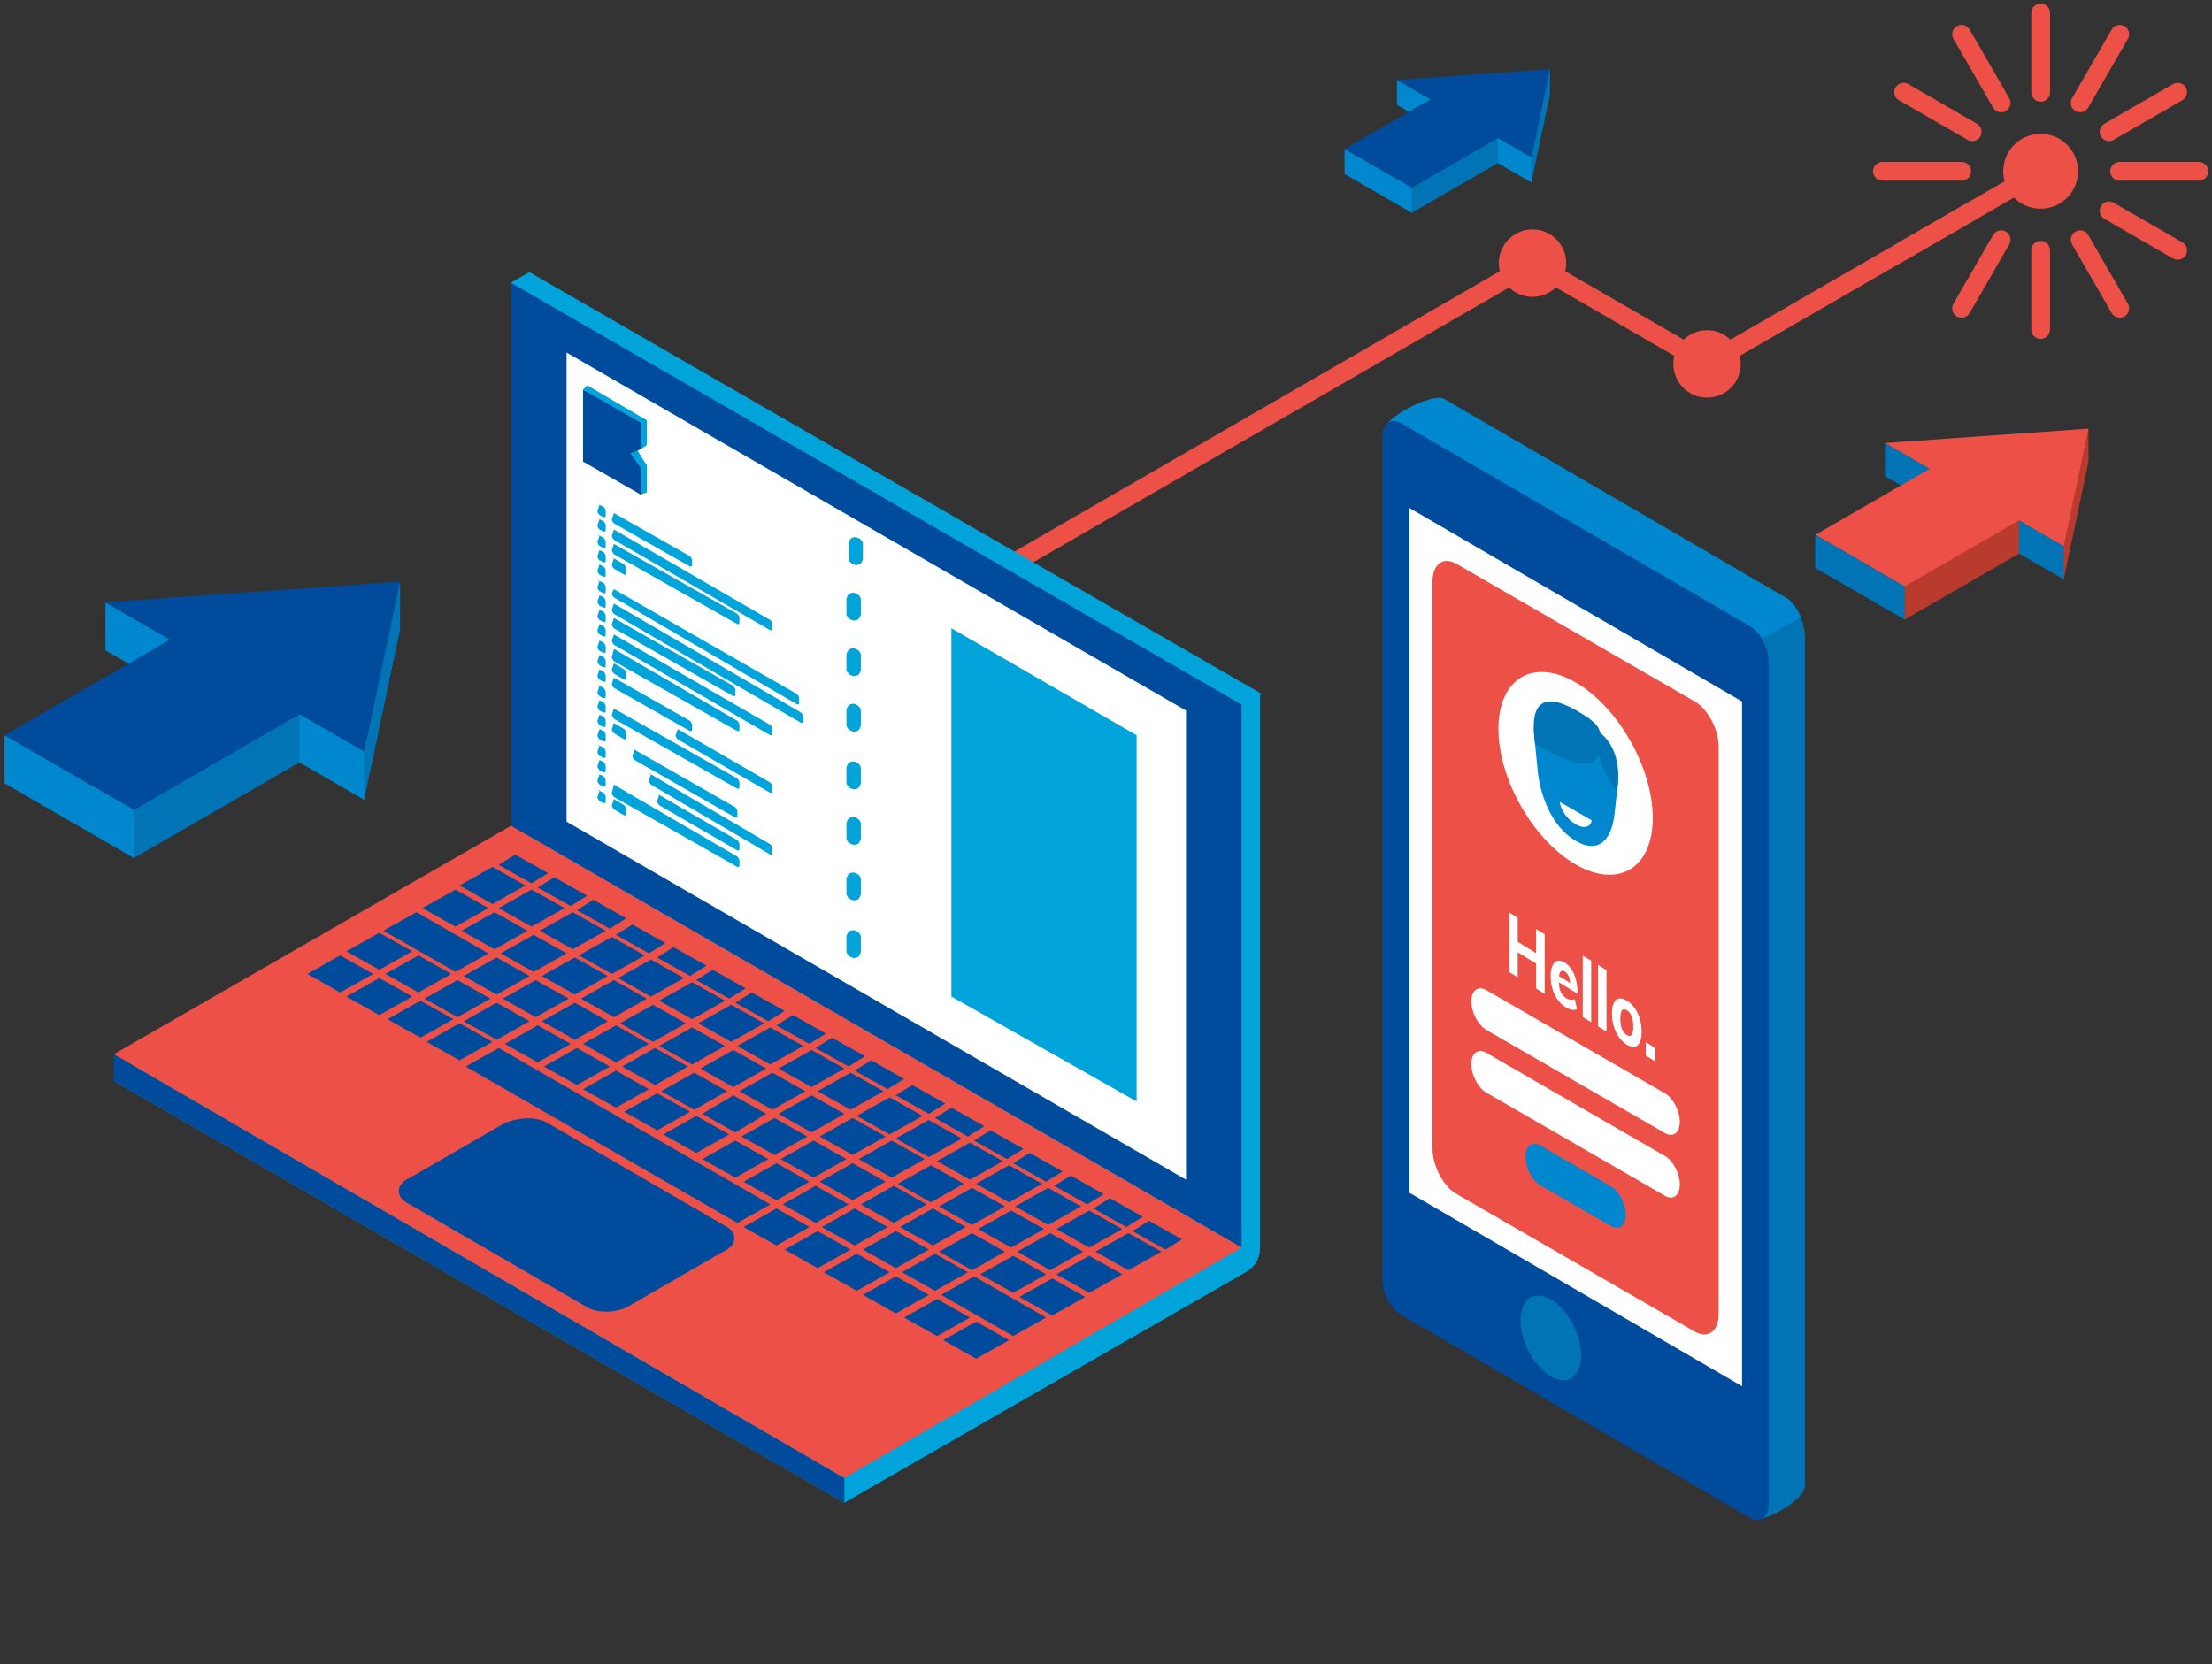 <?xml version="1.0" encoding="UTF-8" standalone="no"?>
<svg
   width="412px"
   height="310px"
   viewBox="0 0 412 310"
   version="1.1"
   id="svg37"
   sodipodi:docname="WebDev.svg"
   inkscape:version="1.4.2 (f4327f4, 2025-05-13)"
   xmlns:inkscape="http://www.inkscape.org/namespaces/inkscape"
   xmlns:sodipodi="http://sodipodi.sourceforge.net/DTD/sodipodi-0.dtd"
   xmlns="http://www.w3.org/2000/svg"
   xmlns:svg="http://www.w3.org/2000/svg"
   xmlns:rdf="http://www.w3.org/1999/02/22-rdf-syntax-ns#"
   xmlns:cc="http://creativecommons.org/ns#"
   xmlns:dc="http://purl.org/dc/elements/1.1/">
  <rect x="0" y="0" width="412" height="310" fill="#333333" stroke="none"/>
  <sodipodi:namedview
     id="namedview37"
     pagecolor="#ffffff"
     bordercolor="#000000"
     borderopacity="0.25"
     inkscape:showpageshadow="2"
     inkscape:pageopacity="0.0"
     inkscape:pagecheckerboard="0"
     inkscape:deskcolor="#d1d1d1"
     inkscape:zoom="0.4727351"
     inkscape:cx="33.845594"
     inkscape:cy="263.36102"
     inkscape:window-width="1920"
     inkscape:window-height="1009"
     inkscape:window-x="-8"
     inkscape:window-y="352"
     inkscape:window-maximized="1"
     inkscape:current-layer="Illu_Login" />
  <!-- Generator: Sketch 48.2 (47327) - http://www.bohemiancoding.com/sketch -->
  <title
     id="title1">Authentication-Graphic</title>
  <desc
     id="desc1">Created with Sketch.</desc>
  <defs
     id="defs1" />
  <g
     id="Library-2.1"
     stroke="none"
     stroke-width="1"
     fill="none"
     fill-rule="evenodd"
     transform="translate(-830, -564)">
    <g
       id="Illu_Login"
       transform="translate(699, 471)">
      <g
         id="Authentication-Graphic"
         transform="translate(131, 93)">
        <path
           d="M232.898,77.354 C231.21,78.339 232.169,80.95 234.122,80.574 C234.312,80.529 234.469,80.477 234.641,80.376 L285.441,51.034 L317.079,69.308 C317.42,69.507 317.83,69.583 318.218,69.521 C318.485,69.478 318.719,69.384 318.917,69.253 L375.111,36.795 C377.292,39.015 380.736,39.565 383.573,37.951 C386.913,35.996 388.038,31.782 386.127,28.418 C384.173,25.077 379.96,23.951 376.598,25.863 C373.779,27.513 372.538,30.773 373.369,33.773 L317.95,65.783 L286.439,47.581 C286.086,47.329 285.625,47.207 285.088,47.31 C284.897,47.356 284.741,47.408 284.569,47.508 L232.898,77.354 L232.898,77.354 Z"
           id="Shape"
           fill="#ED5047"
           fill-rule="nonzero" />
        <g
           id="_1965736893232"
           transform="translate(348.851, 0.659)"
           fill="#ED5047"
           fill-rule="nonzero">
          <path
             d="M32.979,60.732 C32.979,61.695 32.198,62.477 31.235,62.477 C30.272,62.477 29.491,61.695 29.491,60.732 L29.491,45.956 C29.491,44.993 30.272,44.211 31.235,44.211 C32.198,44.211 32.979,44.993 32.979,45.956 L32.979,60.732 Z M32.979,16.538 C32.979,17.501 32.198,18.283 31.235,18.283 C30.272,18.283 29.491,17.501 29.491,16.538 L29.491,1.762 C29.491,0.799 30.272,0.018 31.235,0.018 C32.198,0.018 32.979,0.799 32.979,1.762 L32.979,16.538 Z"
             id="path1" />
          <path
             d="M18.005,57.654 C17.523,58.486 16.458,58.77 15.627,58.288 C14.796,57.806 14.512,56.741 14.994,55.909 L22.379,43.113 C22.86,42.281 23.925,41.998 24.756,42.48 C25.587,42.962 25.871,44.027 25.389,44.858 L18.005,57.654 Z M40.091,19.382 C39.609,20.214 38.545,20.497 37.713,20.015 C36.882,19.533 36.598,18.468 37.08,17.637 L44.465,4.84 C44.947,4.009 46.011,3.725 46.842,4.207 C47.674,4.689 47.957,5.754 47.476,6.586 L40.091,19.382 Z"
             id="path2" />
          <path
             d="M6.578,47.496 C5.746,47.973 4.685,47.687 4.207,46.855 C3.73,46.023 4.016,44.961 4.847,44.484 L17.638,37.096 C18.469,36.618 19.531,36.905 20.008,37.736 C20.486,38.568 20.199,39.63 19.368,40.108 L6.578,47.496 Z M44.832,25.399 C44.001,25.877 42.939,25.59 42.461,24.758 C41.984,23.927 42.27,22.864 43.102,22.387 L55.892,14.999 C56.723,14.521 57.785,14.808 58.262,15.639 C58.74,16.471 58.453,17.533 57.622,18.011 L44.832,25.399 Z"
             id="path3" />
          <path
             d="M1.764,32.992 C0.802,32.992 0.02,32.21 0.02,31.247 C0.02,30.284 0.802,29.502 1.764,29.502 L16.533,29.502 C17.496,29.502 18.277,30.284 18.277,31.247 C18.277,32.21 17.496,32.992 16.533,32.992 L1.764,32.992 Z M45.937,32.992 C44.974,32.992 44.193,32.21 44.193,31.247 C44.193,30.284 44.974,29.502 45.937,29.502 L60.706,29.502 C61.668,29.502 62.45,30.284 62.45,31.247 C62.45,32.21 61.668,32.992 60.706,32.992 L45.937,32.992 Z"
             id="path4" />
          <path
             d="M4.847,18.011 C4.016,17.533 3.73,16.471 4.207,15.639 C4.685,14.808 5.746,14.521 6.578,14.999 L19.368,22.387 C20.199,22.864 20.486,23.927 20.008,24.758 C19.531,25.59 18.469,25.877 17.638,25.399 L4.847,18.011 Z M43.102,40.108 C42.27,39.63 41.984,38.568 42.461,37.736 C42.939,36.905 44.001,36.618 44.832,37.096 L57.622,44.484 C58.453,44.961 58.74,46.023 58.262,46.855 C57.785,47.687 56.723,47.973 55.892,47.496 L43.102,40.108 Z"
             id="path5" />
          <path
             d="M14.994,6.586 C14.512,5.754 14.796,4.689 15.627,4.207 C16.458,3.725 17.523,4.009 18.005,4.84 L25.389,17.637 C25.871,18.468 25.587,19.533 24.756,20.015 C23.925,20.497 22.86,20.214 22.379,19.382 L14.994,6.586 Z M37.08,44.858 C36.598,44.027 36.882,42.962 37.713,42.48 C38.545,41.998 39.609,42.281 40.091,43.113 L47.476,55.909 C47.957,56.741 47.674,57.806 46.842,58.288 C46.011,58.77 44.947,58.486 44.465,57.654 L37.08,44.858 Z"
             id="path6" />
        </g>
        <path
           d="M317.95,61.516 C321.418,61.516 324.229,64.328 324.229,67.798 C324.229,71.267 321.419,74.08 317.95,74.08 C314.482,74.08 311.671,71.267 311.671,67.798 C311.671,64.328 314.482,61.516 317.95,61.516 Z"
           id="path7"
           fill="#ED5047" />
        <path
           d="M285.44,42.736 C288.908,42.736 291.719,45.549 291.719,49.018 C291.719,52.488 288.908,55.3 285.44,55.3 C281.973,55.3 279.162,52.488 279.162,49.018 C279.162,45.549 281.972,42.736 285.44,42.736 Z"
           id="path8"
           fill="#ED5047" />
        <g
           id="_1965736896016"
           transform="translate(0.811, 108.336)">
          <polygon
             id="polygon8"
             fill="#009EBA"
             fill-rule="nonzero"
             points="24.129 51.509 54.967 33.695 60.991 32.701 67.014 40.654 73.706 8.952 73.706 0.004 30.871 19.777 13.556 41.902"
             style="fill:#0074b4;fill-opacity:1.0" />
          <polygon
             id="polygon9"
             fill="#99D8E4"
             points="18.824 3.871 18.824 12.819 30.872 19.777 30.872 10.83"
             style="fill:#0087cd;fill-opacity:1.0" />
          <polygon
             id="polygon10"
             fill="#005C6E"
             fill-rule="nonzero"
             points="24.129 42.562 54.967 24.748 67.014 31.707 73.706 0.005 18.824 3.871 30.871 10.83 0.034 28.643"
             style="fill:#004b9c;fill-opacity:1" />
          <polygon
             id="polygon11"
             fill="#99D8E4"
             points="54.967 24.748 54.967 33.695 67.014 40.654 67.014 31.707"
             style="fill:#0087cd;fill-opacity:1.0" />
          <polygon
             id="polygon12"
             fill="#99D8E4"
             points="0.033 28.643 0.033 37.591 24.129 51.509 24.129 42.562"
             style="fill:#0087cd;fill-opacity:1.0" />
        </g>
        <path
           d="M137.837,134.279 L233.77,78.865"
           id="path16"
           stroke="#ED5047"
           stroke-width="3.488"
           stroke-linecap="round"
           stroke-linejoin="round" />
        <g
           id="_1965736898096"
           transform="translate(338.084,79.826)">
          <polygon
             id="polygon17"
             fill="#b83b2e"
             fill-rule="nonzero"
             points="42.132,22.609 46.292,28.102 50.914,6.207 50.914,0.027 21.331,13.684 9.372,28.964 16.674,35.599 37.972,23.296 " />
          <polygon
             id="polygon18"
             fill="#009EBA"
             points="21.331,13.684 21.331,7.504 13.01,2.698 13.01,8.877 "
             style="fill:#0074b4;fill-opacity:1" />
          <polygon
             id="polygon19"
             fill="#ed5047"
             fill-rule="nonzero"
             points="46.292,21.922 50.914,0.027 13.01,2.698 21.331,7.504 0.032,19.807 16.674,29.42 37.972,17.116 " />
          <polygon
             id="polygon20"
             fill="#009EBA"
             points="46.292,28.102 46.292,21.923 37.972,17.116 37.972,23.296 "
             style="fill:#0074b4;fill-opacity:1" />
          <polygon
             id="polygon21"
             fill="#009EBA"
             points="16.674,35.599 16.674,29.42 0.032,19.807 0.032,25.986 "
             style="fill:#0074b4;fill-opacity:1" />
        </g>
        <path
           d="m 269.292,74.503 63.411,36.895 c 1.916,1.115 3.485,4.487 3.485,7.493 v 157.847 c 0,3.005 -8.473,7.168 -9.679,6.279 l -58.786,-43.317 c -1.805,-1.331 -3.356,-4.503 -3.485,-7.493 L 257.663,80.618 c -0.13,-2.99 9.713,-7.229 11.629,-6.114 z"
           id="path21"
           fill="#009EBA"
           style="fill:#0074b4;fill-opacity:1;stroke-width:0.72" />
        <path
           d="m 268.905,74.277 63.798,37.122 c 1.091,0.634 2.068,1.999 2.708,3.611 l -14.863,8.146 -62.637,-36.811 -0.248,-5.728 c -0.129,-2.99 9.326,-7.455 11.242,-6.34 z"
           id="path22"
           fill="#99D8E4"
           style="fill:#0087cd;fill-opacity:1;stroke-width:0.72" />
        <path
           d="m 260.96,78.837 64.981,37.811 c 1.917,1.115 3.485,4.128 3.485,6.694 v 156.78 c 0,2.566 -1.568,3.754 -3.485,2.639 l -64.981,-37.811 c -1.917,-1.115 -3.485,-4.128 -3.485,-6.694 V 81.475 c 0,-2.566 1.568,-3.754 3.485,-2.638 z"
           id="path23"
           fill="#005C6E"
           style="fill:#004b9c;fill-opacity:1;stroke-width:0.72" />
        <polygon
           id="polygon23"
           fill="#ffffff"
           points="94.684,47.345 180.706,97.4 180.706,274.576 94.684,224.522 "
           transform="matrix(0.72,0,0,0.72,194.359,60.552)" />
        <path
           d="m 288.851,242.088 c 3.118,1.814 5.646,6.492 5.646,10.447 0,3.955 -2.527,5.691 -5.646,3.877 -3.118,-1.814 -5.645,-6.492 -5.645,-10.447 0,-3.955 2.527,-5.691 5.645,-3.877 z"
           id="path24"
           fill="#009EBA"
           style="fill:#0074b4;fill-opacity:1;stroke-width:0.72" />
        <g
           id="_1965736901104"
           transform="matrix(0.72,0,0,0.72,266.79,104.477)">
          <path
             d="M 6.168,0.743 67.925,36.427 c 3.376,1.95 6.138,7.231 6.138,11.735 V 194.812 c 0,4.504 -2.761,6.593 -6.138,4.642 L 6.168,163.77 C 2.791,161.819 0.03,156.539 0.03,152.035 V 5.385 c 0,-4.504 2.761,-6.593 6.137,-4.642 z"
             id="path25"
             fill="#ed5047" />
          <path
             d="m 37.046,31.444 c 11.024,6.369 19.96,22.079 19.96,35.087 0,13.009 -8.936,18.39 -19.96,12.021 -11.023,-6.369 -19.96,-22.079 -19.96,-35.087 0,-13.008 8.937,-18.39 19.96,-12.021 z"
             id="path26"
             fill="#ffffff" />
          <path
             d="m 13.938,111.065 46.217,26.705 c 2.122,1.226 3.858,4.546 3.858,7.376 v 0.002 c 0,2.831 -1.736,4.144 -3.858,2.918 L 13.938,121.361 C 11.816,120.135 10.08,116.815 10.08,113.984 v -0.001 c 0,-2.831 1.736,-4.144 3.858,-2.918 z"
             id="path27"
             fill="#ffffff" />
          <path
             d="m 13.938,127.287 46.217,26.705 c 2.122,1.226 3.858,4.546 3.858,7.376 v 0.001 c 0,2.831 -1.736,4.144 -3.858,2.918 l -46.217,-26.704 c -2.122,-1.226 -3.858,-4.546 -3.858,-7.376 v -0.002 c 0,-2.831 1.736,-4.144 3.858,-2.918 z"
             id="path28"
             fill="#ffffff" />
          <path
             d="m 27.945,151.292 18.203,10.518 c 2.122,1.226 3.858,4.546 3.858,7.376 v 0.002 c 0,2.831 -1.736,4.144 -3.858,2.917 L 27.945,161.588 c -2.122,-1.226 -3.858,-4.546 -3.858,-7.376 v -0.001 c 0,-2.831 1.736,-4.144 3.858,-2.918 z"
             id="path29"
             fill="#99D8E4"
             style="fill:#0087cd;fill-opacity:1" />
          <path
             d="m 37.167,38.692 c 5.95,3.438 11.539,12.464 10.817,19.014 l -0.861,7.788 C 46.4,72.044 43.117,75.944 37.167,72.507 31.217,69.069 27.934,61.377 27.211,53.99 L 26.35,45.207 c -0.722,-7.387 4.867,-9.952 10.817,-6.515 z"
             id="path30"
             fill="#99D8E4"
             style="fill:#0087cd;fill-opacity:1" />
          <path
             d="m 42.861,50.045 c 0.121,0.2 0.525,1.051 0.578,1.249 0.645,2.458 2.401,5.948 4.347,8.203 l 0.198,-1.79 c 0.455,-4.124 -0.312,-9.778 -4.657,-13.305 -0.187,-2.359 -3.956,-4.436 -6.16,-5.709 -5.95,-3.437 -11.878,-4.306 -10.817,6.515 l 0.197,2.01 c 7.371,4.82 15.457,7.511 16.313,2.827 z"
             id="path31"
             fill="#009EBA"
             style="fill:#0074b4;fill-opacity:1" />
          <path
             d="m 41.2,67.137 c -0.222,1.797 -1.985,2.278 -4.128,1.04 -2.142,-1.238 -3.905,-3.756 -4.128,-5.81 l 8.255,4.77 z"
             id="path32"
             fill="#ffffff" />
          <path
             d="m 26.835,95.276 2.209,1.352 v 15.384 l -2.209,-1.352 v -6.461 l -4.764,-2.916 v 6.461 l -2.208,-1.352 V 91.008 l 2.208,1.352 v 6.223 l 4.764,2.916 z m 10.698,16.724 -4.822,-2.951 c 0.038,1.046 0.217,1.901 0.534,2.563 0.317,0.663 0.789,1.185 1.415,1.568 0.375,0.229 0.751,0.366 1.126,0.408 0.376,0.043 0.722,-0.019 1.039,-0.185 l 0.578,2.558 c -0.346,0.206 -0.777,0.27 -1.292,0.192 -0.515,-0.077 -1.032,-0.275 -1.552,-0.593 -1.232,-0.754 -2.199,-1.854 -2.902,-3.299 -0.703,-1.446 -1.054,-3.047 -1.054,-4.804 0,-1.109 0.152,-2.007 0.455,-2.693 0.303,-0.686 0.729,-1.102 1.278,-1.249 0.548,-0.147 1.17,-0.008 1.863,0.416 1.03,0.63 1.843,1.628 2.44,2.995 0.596,1.367 0.895,2.899 0.895,4.599 v 0.475 z m -3.278,-5.744 c -0.414,-0.253 -0.748,-0.278 -1.003,-0.074 -0.255,0.204 -0.421,0.628 -0.498,1.273 l 2.902,1.776 c -0.115,-1.482 -0.582,-2.473 -1.401,-2.974 z m 4.649,11.79 v -15.902 l 2.18,1.334 v 15.902 z m 3.956,2.421 v -15.902 l 2.18,1.334 v 15.902 z m 7.449,4.732 c -0.78,-0.477 -1.461,-1.124 -2.043,-1.941 -0.582,-0.817 -1.03,-1.754 -1.343,-2.809 -0.313,-1.056 -0.469,-2.16 -0.469,-3.312 0,-1.152 0.156,-2.065 0.469,-2.737 0.313,-0.673 0.76,-1.062 1.343,-1.166 0.582,-0.104 1.263,0.082 2.043,0.559 0.77,0.471 1.444,1.114 2.021,1.928 0.577,0.814 1.023,1.749 1.335,2.805 0.313,1.056 0.469,2.16 0.469,3.312 0,1.152 -0.156,2.065 -0.469,2.738 -0.313,0.673 -0.758,1.063 -1.335,1.171 -0.578,0.108 -1.252,-0.075 -2.021,-0.546 z m 0,-2.485 c 0.539,0.33 0.951,0.315 1.235,-0.044 0.284,-0.36 0.426,-1.08 0.426,-2.16 0,-1.066 -0.142,-1.956 -0.426,-2.669 -0.284,-0.714 -0.695,-1.236 -1.235,-1.566 -0.548,-0.336 -0.967,-0.322 -1.256,0.042 -0.289,0.363 -0.433,1.078 -0.433,2.144 0,2.146 0.563,3.564 1.689,4.253 z m 4.895,1.829 2.353,1.44 v 3.479 l -2.353,-1.44 z"
             id="path33"
             fill="#ffffff"
             fill-rule="nonzero" />
        </g>
        <g
           id="_1965736904592"
           transform="translate(250.423, 12.876)">
          <polygon
             id="polygon33"
             fill="#009EBA"
             fill-rule="nonzero"
             points="12.526 26.763 28.549 17.507 31.679 16.99 34.809 21.123 38.286 4.651 38.286 0.002 16.029 10.276 7.033 21.771"
             style="fill:#0074b4;fill-opacity:1.0" />
          <polygon
             id="polygon34"
             fill="#99D8E4"
             points="9.77 2.011 9.77 6.66 16.029 10.276 16.029 5.626"
             style="fill:#0087cd;fill-opacity:1.0" />
          <polygon
             id="polygon35"
             fill="#005C6E"
             fill-rule="nonzero"
             points="12.526 22.114 28.549 12.858 34.809 16.474 38.286 0.002 9.77 2.011 16.029 5.626 0.006 14.882"
             style="fill:#004b9c;fill-opacity:1" />
          <polygon
             id="polygon36"
             fill="#99D8E4"
             points="28.549 12.858 28.549 17.507 34.809 21.123 34.809 16.474"
             style="fill:#0087cd;fill-opacity:1.0" />
          <polygon
             id="polygon37"
             fill="#99D8E4"
             points="0.006 14.882 0.006 19.531 12.526 26.762 12.526 22.114"
             style="fill:#0087cd;fill-opacity:1.0" />
        </g>
      </g>
      <g
         id="_1089168160"
         style="display:inline"
         transform="matrix(3.833,0,0,3.833,103.14,-171.346)">
		<path
   class="st6"
   d="M 12.8,121.5 33,109.8 v -1.3 L 32.1,82.7 33,82.2 68.5,102.7 v 26.9 c 0,0.5 -0.2,0.9 -0.7,1.2 L 48.3,142 Z"
   id="path25-8"
   style="display:inline;fill:#00a4da;fill-opacity:1" />

		<polygon
   class="st9"
   points="12.8,121.5 48.3,142 48.3,140.8 12.8,120.2 "
   id="polygon26"
   style="fill:#004b9c;fill-opacity:1" />

		<polygon
   class="st9"
   points="32.1,109.1 32.1,82.7 67.6,103.2 67.6,129.6 "
   id="polygon27"
   style="display:inline;fill:#004b9c;fill-opacity:1" />

		<polygon
   class="st8"
   points="64.9,103.5 64.9,126.3 34.8,108.9 34.8,86.1 "
   id="polygon28"
   style="fill:#ffffff" />

		<path
   class="st6"
   d="m 37.1,93.9 3.7,2.1 c 0,0 0.1,0.1 0.1,0.2 v 0.2 c 0,0.1 0,0.1 -0.1,0.1 l -3.7,-2.1 c 0,0 -0.1,-0.1 -0.1,-0.2 z m -0.7,-0.4 0.2,0.1 c 0,0 0.1,0.1 0.1,0.2 V 94 c 0,0.1 0,0.1 -0.1,0.1 L 36.4,94 c 0,0 -0.1,-0.1 -0.1,-0.2 l 0.1,-0.3 c -0.1,0 -0.1,0 0,0 z m 0,0.7 0.2,0.1 c 0,0 0.1,0.1 0.1,0.2 v 0.2 c 0,0.1 0,0.1 -0.1,0.1 l -0.2,-0.1 c 0,0 -0.1,-0.1 -0.1,-0.2 l 0.1,-0.3 c -0.1,0 -0.1,0 0,0 z m 0,0.8 0.2,0.1 c 0,0 0.1,0.1 0.1,0.2 v 0.2 c 0,0.1 0,0.1 -0.1,0.1 l -0.2,-0.1 c 0,0 -0.1,-0.1 -0.1,-0.2 L 36.4,95 c -0.1,0 -0.1,-0.1 0,0 z m 0,0.7 0.2,0.1 c 0,0 0.1,0.1 0.1,0.2 v 0.2 c 0,0.1 0,0.1 -0.1,0.1 l -0.2,-0.1 c 0,0 -0.1,-0.1 -0.1,-0.2 l 0.1,-0.3 c -0.1,0 -0.1,0 0,0 z m 0,0.7 0.2,0.1 c 0,0 0.1,0.1 0.1,0.2 v 0.2 c 0,0.1 0,0.1 -0.1,0.1 l -0.2,-0.1 c 0,0 -0.1,-0.1 -0.1,-0.2 l 0.1,-0.3 c -0.1,0 -0.1,0 0,0 z m 0,0.8 0.2,0.1 c 0,0 0.1,0.1 0.1,0.2 v 0.2 c 0,0.1 0,0.1 -0.1,0.1 l -0.2,-0.1 c 0,0 -0.1,-0.1 -0.1,-0.2 l 0.1,-0.3 c -0.1,0 -0.1,-0.1 0,0 z m 0,0.7 0.2,0.1 c 0,0 0.1,0.1 0.1,0.2 v 0.2 c 0,0.1 0,0.1 -0.1,0.1 l -0.2,-0.1 c 0,0 -0.1,-0.1 -0.1,-0.2 l 0.1,-0.3 c -0.1,0 -0.1,0 0,0 z m 0,0.7 0.2,0.1 c 0,0 0.1,0.1 0.1,0.2 v 0.2 c 0,0.1 0,0.1 -0.1,0.1 l -0.2,-0.1 c 0,0 -0.1,-0.1 -0.1,-0.2 l 0.1,-0.3 c -0.1,0 -0.1,0 0,0 z m 0,0.7 0.2,0.1 c 0,0 0.1,0.1 0.1,0.2 v 0.2 c 0,0.1 0,0.1 -0.1,0.1 l -0.2,-0.1 c 0,0 -0.1,-0.1 -0.1,-0.2 l 0.1,-0.3 c -0.1,0 -0.1,0 0,0 z m 0,0.8 0.2,0.1 c 0,0 0.1,0.1 0.1,0.2 v 0.2 c 0,0.1 0,0.1 -0.1,0.1 l -0.2,-0.1 c 0,0 -0.1,-0.1 -0.1,-0.2 l 0.1,-0.3 c -0.1,0 -0.1,-0.1 0,0 z m 0,0.7 0.2,0.1 c 0,0 0.1,0.1 0.1,0.2 v 0.2 c 0,0.1 0,0.1 -0.1,0.1 l -0.2,-0.1 c 0,0 -0.1,-0.1 -0.1,-0.2 l 0.1,-0.3 c -0.1,0 -0.1,0 0,0 z m 0,0.7 0.2,0.1 c 0,0 0.1,0.1 0.1,0.2 v 0.2 c 0,0.1 0,0.1 -0.1,0.1 L 36.4,102 c 0,0 -0.1,-0.1 -0.1,-0.2 l 0.1,-0.3 c -0.1,0 -0.1,0 0,0 z m 0,0.8 0.2,0.1 c 0,0 0.1,0.1 0.1,0.2 v 0.2 c 0,0.1 0,0.1 -0.1,0.1 l -0.2,-0.1 c 0,0 -0.1,-0.1 -0.1,-0.2 l 0.1,-0.3 c -0.1,0 -0.1,-0.1 0,0 z m 0,0.7 0.2,0.1 c 0,0 0.1,0.1 0.1,0.2 v 0.2 c 0,0.1 0,0.1 -0.1,0.1 l -0.2,-0.1 c 0,0 -0.1,-0.1 -0.1,-0.2 l 0.1,-0.3 c -0.1,0 -0.1,0 0,0 z m 0,0.7 0.2,0.1 c 0,0 0.1,0.1 0.1,0.2 v 0.2 c 0,0.1 0,0.1 -0.1,0.1 l -0.2,-0.1 c 0,0 -0.1,-0.1 -0.1,-0.2 l 0.1,-0.3 c -0.1,0 -0.1,0 0,0 z m 0,0.7 0.2,0.1 c 0,0 0.1,0.1 0.1,0.2 v 0.2 c 0,0.1 0,0.1 -0.1,0.1 l -0.2,-0.1 c 0,0 -0.1,-0.1 -0.1,-0.2 l 0.1,-0.3 c -0.1,0 -0.1,0 0,0 z m 0,0.8 0.2,0.1 c 0,0 0.1,0.1 0.1,0.2 v 0.2 c 0,0.1 0,0.1 -0.1,0.1 l -0.2,-0.1 c 0,0 -0.1,-0.1 -0.1,-0.2 l 0.1,-0.3 c -0.1,0 -0.1,-0.1 0,0 z m 0,0.7 0.2,0.1 c 0,0 0.1,0.1 0.1,0.2 v 0.2 c 0,0.1 0,0.1 -0.1,0.1 l -0.2,-0.1 c 0,0 -0.1,-0.1 -0.1,-0.2 l 0.1,-0.3 c -0.1,0 -0.1,0 0,0 z m 0,0.7 0.2,0.1 c 0,0 0.1,0.1 0.1,0.2 v 0.2 c 0,0.1 0,0.1 -0.1,0.1 l -0.2,-0.1 c 0,0 -0.1,-0.1 -0.1,-0.2 l 0.1,-0.3 c -0.1,0 -0.1,0 0,0 z m 0,0.8 0.2,0.1 c 0,0 0.1,0.1 0.1,0.2 v 0.2 c 0,0.1 0,0.1 -0.1,0.1 l -0.2,-0.1 c 0,0 -0.1,-0.1 -0.1,-0.2 l 0.1,-0.3 c -0.1,0 -0.1,-0.1 0,0 z m 0.7,0.4 0.5,0.3 c 0,0 0.1,0.1 0.1,0.2 v 0.2 c 0,0.1 0,0.1 -0.1,0.1 l -0.5,-0.3 c 0,0 -0.1,-0.1 -0.1,-0.2 z m 0,-0.7 6,3.5 c 0,0 0.1,0.1 0.1,0.2 v 0.2 c 0,0.1 0,0.1 -0.1,0.1 l -6,-3.4 c 0,0 -0.1,-0.1 -0.1,-0.2 l 0.1,-0.4 c 0,0 0,-0.1 0,0 z m 2.2,0.5 3.8,2.2 c 0,0 0.1,0.1 0.1,0.2 v 0.2 c 0,0.1 0,0.1 -0.1,0.1 l -3.8,-2.2 c 0,0 -0.1,-0.1 -0.1,-0.2 l 0.1,-0.3 c -0.1,0 0,-0.1 0,0 z m -0.4,-1 5.8,3.4 c 0,0 0.1,0.1 0.1,0.2 v 0.2 c 0,0.1 0,0.1 -0.1,0.1 l -5.8,-3.4 c 0,0 -0.1,-0.1 -0.1,-0.2 l 0.1,-0.3 c -0.1,0 -0.1,-0.1 0,0 z m -0.8,-1.2 4.9,2.8 c 0,0 0.1,0.1 0.1,0.2 v 0.2 c 0,0.1 0,0.1 -0.1,0.1 l -4.9,-2.8 c 0,0 -0.1,-0.1 -0.1,-0.2 l 0.1,-0.3 c -0.1,0 0,0 0,0 z m -1,-1.3 0.5,0.3 c 0,0 0.1,0.1 0.1,0.2 v 0.2 c 0,0.1 0,0.1 -0.1,0.1 l -0.5,-0.3 c 0,0 -0.1,-0.1 -0.1,-0.2 z m 0,-0.7 6,3.4 c 0,0 0.1,0.1 0.1,0.2 v 0.2 c 0,0.1 0,0.1 -0.1,0.1 l -6,-3.4 c 0,0 -0.1,-0.1 -0.1,-0.2 z m 3.1,1 4.5,2.6 c 0,0 0.1,0.1 0.1,0.2 v 0.2 c 0,0.1 0,0.1 -0.1,0.1 l -4.5,-2.6 c 0,0 -0.1,-0.1 -0.1,-0.2 l 0.1,-0.3 c -0.1,0 0,0 0,0 z m -3.1,-2.5 3.7,2.1 c 0,0 0.1,0.1 0.1,0.2 v 0.2 c 0,0.1 0,0.1 -0.1,0.1 l -3.7,-2.1 c 0,0 -0.1,-0.1 -0.1,-0.2 z m 0,-0.7 0.5,0.3 c 0,0 0.1,0.1 0.1,0.2 v 0.2 c 0,0.1 0,0.1 -0.1,0.1 l -0.5,-0.3 c 0,0 -0.1,-0.1 -0.1,-0.2 z m 0,-0.7 6,3.5 c 0,0 0.1,0.1 0.1,0.2 v 0.2 c 0,0.1 0,0.1 -0.1,0.1 l -6,-3.4 c 0,0 -0.1,-0.1 -0.1,-0.2 z m 0,-0.7 7.6,4.4 c 0,0 0.1,0.1 0.1,0.2 v 0.2 c 0,0.1 0,0.1 -0.1,0.1 l -7.6,-4.4 c 0,0 -0.1,-0.1 -0.1,-0.2 l 0.1,-0.3 c 0,0 0,-0.1 0,0 z m 0,-0.8 5.8,3.3 c 0,0 0.1,0.1 0.1,0.2 v 0.2 c 0,0.1 0,0.1 -0.1,0.1 l -5.8,-3.3 c 0,0 -0.1,-0.1 -0.1,-0.2 z m 0,-0.7 9.1,5.3 c 0,0 0.1,0.1 0.1,0.2 v 0.2 c 0,0.1 0,0.1 -0.1,0.1 l -9.1,-5.3 c 0,0 -0.1,-0.1 -0.1,-0.2 z m 0,-0.7 8.9,5.1 c 0,0 0.1,0.1 0.1,0.2 v 0.2 c 0,0.1 0,0.1 -0.1,0.1 L 37.1,98 c 0,0 -0.1,-0.1 -0.1,-0.2 l 0.1,-0.2 c 0,0 0,-0.1 0,0 z m 0,-1.5 0.5,0.3 c 0,0 0.1,0.1 0.1,0.2 v 0.2 c 0,0.1 0,0.1 -0.1,0.1 l -0.5,-0.3 c 0,0 -0.1,-0.1 -0.1,-0.2 z m 0,-0.7 6,3.4 c 0,0 0.1,0.1 0.1,0.2 v 0.2 c 0,0.1 0,0.1 -0.1,0.1 l -6,-3.4 c 0,0 -0.1,-0.1 -0.1,-0.2 z m 0,-0.7 7.6,4.4 c 0,0 0.1,0.1 0.1,0.2 v 0.2 c 0,0.1 0,0.1 -0.1,0.1 l -7.6,-4.4 c 0,0 -0.1,-0.1 -0.1,-0.2 z"
   id="path28-2"
   style="fill:#00a4da;fill-opacity:1" />

		<polygon
   class="st2"
   points="33,82.2 68.6,102.7 67.6,103.2 32.1,82.7 "
   id="polygon29"
   style="fill:#00a4da;fill-opacity:1" />

		<g
   id="g31">
			<polygon
   class="st5"
   points="32.1,109.1 67.6,129.6 48.3,140.8 12.8,120.2 "
   id="polygon30"
   style="fill:#ed5047" />

			<path
   class="st9"
   d="m 60.2,130 1.6,0.9 -1.6,0.9 -1.6,-0.9 z m -27.9,-19.5 1.6,0.9 -0.8,0.5 -1.6,-0.9 z m 1.9,1.1 1.6,0.9 -0.8,0.5 -1.6,-0.9 z m 1.9,1.1 1.6,0.9 -0.8,0.5 -1.6,-0.9 z m 1.9,1.2 1.6,0.9 -0.8,0.5 -1.6,-0.9 z m 2,1.1 1.6,0.9 -0.8,0.5 -1.6,-0.9 z m 1.9,1.1 1.6,0.9 -0.8,0.5 -1.6,-0.9 z m 1.9,1.1 1.6,0.9 -0.8,0.5 -1.6,-0.9 z m 2,1.1 1.6,0.9 -0.8,0.5 -1.6,-0.9 z m 1.9,1.1 1.6,0.9 -0.8,0.5 -1.6,-0.9 z m 1.9,1.1 1.6,0.9 -0.8,0.5 -1.6,-0.9 z m 2,1.2 1.6,0.9 -0.8,0.5 -1.6,-0.9 z m 1.9,1.1 1.6,0.9 -0.8,0.5 -1.6,-0.9 z m 1.9,1.1 1.6,0.9 -0.8,0.5 -1.6,-0.9 z m 1.9,1.1 1.6,0.9 -0.8,0.5 -1.6,-0.9 z m 2,1.1 1.6,0.9 -0.8,0.5 -1.6,-0.9 z m 1.9,1.1 1.6,0.9 -0.8,0.5 -1.6,-0.9 z m 1.9,1.1 1.6,0.9 -0.8,0.5 -1.6,-0.9 z m -31.9,-17.2 1.6,0.9 -1.6,0.9 -1.6,-0.9 z m -7.4,4.3 1.6,0.9 -1.6,0.9 -1.6,-0.9 z m 1.9,-1.1 1.6,0.9 -1.6,0.9 -1.6,-0.9 z m 1.8,-1 3.5,2 -1.6,0.9 -3.5,-2 z m 1.9,-1.1 1.6,0.9 -1.6,0.9 -1.6,-0.9 z m 3.7,0 1.6,0.9 -1.6,0.9 -1.6,-0.9 z m -7.4,4.3 1.6,0.9 -1.6,0.9 -1.6,-0.9 z m 1.9,-1.1 1.6,0.9 -1.6,0.9 -1.6,-0.9 z m 3.7,-2.1 1.6,0.9 -1.6,0.9 -1.6,-0.9 z m 3.8,0 1.6,0.9 -1.6,0.9 -1.6,-0.9 z m -7.4,4.3 1.6,0.9 -1.6,0.9 -1.6,-0.9 z m 1.8,-1 1.6,0.9 -1.6,0.9 -1.6,-0.9 z m 1.9,-1.1 1.6,0.9 -1.6,0.9 -1.6,-0.9 z m 1.8,-1.1 1.6,0.9 -1.6,0.9 -1.6,-0.9 z m 3.8,0.1 1.6,0.9 -1.6,0.9 -1.6,-0.9 z m -7.4,4.2 1.6,0.9 -1.6,0.9 -1.6,-0.9 z m 1.8,-1 1.6,0.9 -1.6,0.9 -1.6,-0.9 z m 1.9,-1.1 1.6,0.9 -1.6,0.9 -1.6,-0.9 z m 1.9,-1.1 1.6,0.9 -1.6,0.9 -1.6,-0.9 z m 1.9,1.1 1.6,0.9 -1.6,0.9 -1.6,-0.9 z m -1.9,1.1 1.6,0.9 -1.6,0.9 -1.6,-0.9 z m -1.8,1.1 1.6,0.9 -1.6,0.9 -1.6,-0.9 z m -1.9,1.1 13.2,7.6 -1.6,0.9 -13.2,-7.6 z m 7.4,-4.3 1.6,0.9 -1.6,0.9 -1.6,-0.9 z m 2,1.1 1.6,0.9 -1.6,0.9 -1.6,-0.9 z m -5.6,3.2 1.6,0.9 -1.6,0.9 -1.6,-0.9 z m 1.9,-1.1 1.6,0.9 -1.6,0.9 -1.6,-0.9 z m 1.8,-1 1.6,0.9 -1.6,0.9 -1.6,-0.9 z m 3.8,0 1.6,0.9 -1.6,0.9 -1.6,-0.9 z m -5.6,3.2 1.6,0.9 -1.6,0.9 -1.6,-0.9 z m 1.9,-1.1 1.6,0.9 -1.6,0.9 -1.6,-0.9 z m 1.8,-1 1.6,0.9 -1.6,0.9 -1.6,-0.9 z m 3.8,0 1.6,0.9 -1.6,0.9 -1.6,-0.9 z m -5.5,3.2 1.6,0.9 -1.6,0.9 -1.6,-0.9 z m 1.8,-1 1.6,0.9 -1.6,0.9 -1.6,-0.9 z m 1.9,-1.1 1.6,0.9 -1.6,0.9 -1.6,-0.9 z m 3.8,0 1.6,0.9 -1.6,0.9 -1.6,-0.9 z m -5.6,3.2 1.6,0.9 -1.6,0.9 -1.6,-0.9 z m 1.8,-1 1.6,0.9 -1.5,0.9 -1.6,-0.9 z m 1.9,-1.1 1.6,0.9 -1.6,0.9 -1.6,-0.9 z m 3.8,0 1.6,0.9 -1.6,0.9 L 47,122 Z m -5.6,3.3 1.6,0.9 -1.6,0.9 -1.6,-0.9 z m 1.9,-1.1 1.6,0.9 -1.6,0.9 -1.6,-0.9 z m 1.8,-1.1 1.6,0.9 -1.6,0.9 -1.6,-0.9 z m 3.8,0.1 1.6,0.9 -1.6,0.9 -1.6,-0.9 z m -5.5,3.2 1.6,0.9 -1.6,0.9 -1.6,-0.9 z m 1.8,-1.1 1.6,0.9 -1.6,0.9 -1.6,-0.9 z m 1.9,-1.1 1.6,0.9 -1.6,0.9 -1.6,-0.9 z m 3.7,0.1 1.6,0.9 -1.6,0.9 -1.6,-0.9 z m -7.4,4.3 1.6,0.9 -1.6,0.9 -1.6,-0.9 z m 1.9,-1.1 1.6,0.9 -1.6,0.9 -1.6,-0.9 z m 1.8,-1.1 1.6,0.9 -1.6,0.9 -1.6,-0.9 z m 1.9,-1.1 1.6,0.9 -1.6,0.9 -1.6,-0.9 z m 3.8,0.1 1.6,0.9 -1.6,0.9 -1.6,-0.9 z m -7.4,4.3 1.6,0.9 -1.6,0.9 -1.6,-0.9 z m 1.8,-1.1 1.6,0.9 -1.6,0.9 -1.6,-0.9 z m 1.9,-1.1 1.6,0.9 -1.6,0.9 -1.6,-0.9 z m 1.8,-1 1.6,0.9 -1.6,0.9 -1.6,-0.9 z m 3.8,0 1.6,0.9 -1.6,0.9 -1.6,-0.9 z m -7.4,4.3 1.6,0.9 -1.6,0.9 -1.6,-0.9 z m 1.9,-1.1 1.6,0.9 -1.6,0.9 -1.6,-0.9 z m 1.8,-1.1 1.6,0.9 -1.6,0.9 -1.6,-0.9 z m 1.9,-1 1.6,0.9 -1.6,0.9 -1.6,-0.9 z m 3.7,0 1.6,0.9 -1.6,0.9 -1.6,-0.9 z m -7.4,4.3 1.6,0.9 -1.6,0.9 -1.6,-0.9 z m 1.9,-1.1 1.6,0.9 -1.6,0.9 -1.6,-0.9 z m 1.8,-1 1.6,0.9 -1.6,0.9 -1.6,-0.9 z m 1.9,-1.1 1.6,0.9 -1.6,0.9 -1.6,-0.9 z m 3.8,0 1.6,0.9 -1.6,0.9 -1.6,-0.9 z m -7.4,4.3 1.6,0.9 -1.6,0.9 -1.6,-0.9 z m 3.7,-2.1 1.6,0.9 -1.6,0.9 -1.6,-0.9 z m 1.8,-1.1 1.6,0.9 -1.6,0.9 -1.6,-0.9 z m 3.8,0 1.6,0.9 -1.6,0.9 -1.6,-0.9 z m -7.4,4.3 1.6,0.9 -1.6,0.9 -1.6,-0.9 z m -0.1,-2.2 3.5,2 -1.6,0.9 -3.5,-2 z m 3.8,0.1 1.6,0.9 -1.6,0.9 -1.6,-0.9 z"
   id="path30-4"
   style="fill:#004b9c;fill-opacity:1" />

			<path
   class="st8"
   d="m 33.8,123.5 8.8,5.1 c 0.5,0.3 0.5,0.9 -0.2,1.2 l -4.5,2.6 c -0.6,0.4 -1.6,0.4 -2.1,0.1 L 27,127.4 c -0.5,-0.3 -0.5,-0.9 0.2,-1.2 l 4.5,-2.6 c 0.6,-0.3 1.5,-0.4 2.1,-0.1 z"
   id="path31-5"
   style="display:inline;fill:#004b9c;fill-opacity:1" />

		</g>

		<g
   id="g34">
			<polygon
   class="st6"
   points="38.4,93 35.8,91.2 35.8,87.7 38.7,89.4 38.7,90.6 38.4,90.8 38.2,90.8 38.7,91.6 38.7,92.9 "
   id="polygon31"
   style="fill:#00a4da;fill-opacity:1" />

			<polygon
   class="st2"
   points="37.9,91 38.4,91.7 38.7,91.6 38.2,90.8 "
   id="polygon32"
   style="fill:#00a4da;fill-opacity:1" />

			<polygon
   class="st9"
   points="38.4,90.8 37.9,91 38.4,91.7 38.4,93 35.6,91.4 35.6,87.9 38.4,89.5 "
   id="polygon33-5"
   style="fill:#004b9c;fill-opacity:1" />

			<polygon
   class="st2"
   points="35.8,87.7 38.7,89.4 38.4,89.5 35.6,87.9 "
   id="polygon34-1"
   style="fill:#00a4da;fill-opacity:1" />

		</g>

		<path
   class="st2"
   d="m 48.5,95.4 c 0,-0.1 0.1,-0.3 0.2,-0.3 0.2,-0.1 0.5,0.1 0.5,0.3 v 0.7 c 0,0.1 -0.1,0.3 -0.2,0.3 -0.2,0.1 -0.5,-0.1 -0.5,-0.3 z m 0.6,19.8 c 0,0.1 -0.1,0.3 -0.2,0.3 -0.2,0.1 -0.5,-0.1 -0.5,-0.3 v -0.7 c 0,-0.1 0.1,-0.3 0.2,-0.3 0.2,-0.1 0.5,0.1 0.5,0.3 z m 0,-2.8 c 0,0.1 -0.1,0.3 -0.2,0.3 -0.2,0.1 -0.5,-0.1 -0.5,-0.3 v -0.7 c 0,-0.1 0.1,-0.3 0.2,-0.3 0.2,-0.1 0.5,0.1 0.5,0.3 z m 0,-2.7 c 0,0.1 -0.1,0.3 -0.2,0.3 -0.2,0.1 -0.5,-0.1 -0.5,-0.3 V 109 c 0,-0.1 0.1,-0.3 0.2,-0.3 0.2,-0.1 0.5,0.1 0.5,0.3 z m 0,-2.7 c 0,0.1 -0.1,0.3 -0.2,0.3 -0.2,0.1 -0.5,-0.1 -0.5,-0.3 v -0.7 c 0,-0.1 0.1,-0.3 0.2,-0.3 0.2,-0.1 0.5,0.1 0.5,0.3 z m 0,-2.8 c 0,0.1 -0.1,0.3 -0.2,0.3 -0.2,0.1 -0.5,-0.1 -0.5,-0.3 v -0.7 c 0,-0.1 0.1,-0.3 0.2,-0.3 0.2,-0.1 0.5,0.1 0.5,0.3 z m 0,-2.7 c 0,0.1 -0.1,0.3 -0.2,0.3 -0.2,0.1 -0.5,-0.1 -0.5,-0.3 v -0.7 c 0,-0.1 0.1,-0.3 0.2,-0.3 0.2,-0.1 0.5,0.1 0.5,0.3 z m 0,-2.7 c 0,0.1 -0.1,0.3 -0.2,0.3 -0.2,0.1 -0.5,-0.1 -0.5,-0.3 v -0.7 c 0,-0.1 0.1,-0.3 0.2,-0.3 0.2,-0.1 0.5,0.1 0.5,0.3 z"
   id="path34"
   style="fill:#00a4da;fill-opacity:1" />

		<polygon
   class="st2"
   points="62.5,104.7 62.5,122.5 53.5,117.4 53.5,99.5 "
   id="polygon35-7"
   style="fill:#00a4da;fill-opacity:1" />

		<path
   class="st6"
   d="m 54.1,101.6 3,1.7 c 0.1,0 0.1,0.1 0.1,0.2 v 9.9 c 0,0.1 -0.1,0.1 -0.1,0.1 l -3,-1.7 c -0.1,0 -0.1,-0.1 -0.1,-0.2 v -9.9 c 0,-0.1 0.1,-0.1 0.1,-0.1 z"
   id="path35"
   style="fill:#00a4da;fill-opacity:1" />

		<path
   class="st6"
   d="m 57.7,103.7 4,2.3 c 0.1,0 0.1,0.1 0.1,0.2 v 0.3 c 0,0.1 0,0.1 -0.1,0.1 l -4,-2.3 c -0.1,0 -0.1,-0.1 -0.1,-0.2 v -0.3 c 0,-0.2 0.1,-0.2 0.1,-0.1 z"
   id="path36"
   style="fill:#00a4da;fill-opacity:1" />

		<path
   class="st6"
   d="m 57.7,104.4 4,2.3 c 0.1,0 0.1,0.1 0.1,0.2 v 0.3 c 0,0.1 0,0.1 -0.1,0.1 l -4,-2.3 c -0.1,0 -0.1,-0.1 -0.1,-0.2 v -0.3 c 0,-0.2 0.1,-0.2 0.1,-0.1 z"
   id="path37"
   style="fill:#00a4da;fill-opacity:1" />

		<path
   class="st6"
   d="m 57.7,105.1 4,2.3 c 0.1,0 0.1,0.1 0.1,0.2 v 0.3 c 0,0.1 0,0.1 -0.1,0.1 l -4,-2.3 c -0.1,0 -0.1,-0.1 -0.1,-0.2 v -0.3 c 0,-0.2 0.1,-0.2 0.1,-0.1 z"
   id="path38"
   style="fill:#00a4da;fill-opacity:1" />

		<path
   class="st6"
   d="m 57.7,105.8 4,2.3 c 0.1,0 0.1,0.1 0.1,0.2 v 0.3 c 0,0.1 0,0.1 -0.1,0.1 l -4,-2.3 c -0.1,0 -0.1,-0.1 -0.1,-0.2 v -0.3 c 0,-0.1 0.1,-0.2 0.1,-0.1 z"
   id="path39"
   style="fill:#00a4da;fill-opacity:1" />

		<path
   class="st6"
   d="m 54.2,112.1 6.9,4 c 0.1,0.1 0.2,0.2 0.2,0.2 v 0.3 c 0,0.1 -0.1,0.1 -0.2,0 l -6.9,-4 C 54.1,112.5 54,112.4 54,112.4 v -0.3 c 0,-0.1 0.1,-0.1 0.2,0 z"
   id="path40"
   style="fill:#00a4da;fill-opacity:1" />

		<path
   class="st6"
   d="m 54.2,112.8 6.9,4 c 0.1,0.1 0.2,0.2 0.2,0.2 v 0.3 c 0,0.1 -0.1,0.1 -0.2,0 l -6.9,-4 C 54.1,113.2 54,113.1 54,113.1 v -0.3 c 0,-0.1 0.1,-0.1 0.2,0 z"
   id="path41"
   style="fill:#00a4da;fill-opacity:1" />

		<path
   class="st6"
   d="m 54.2,113.4 5.4,3.1 c 0.1,0 0.1,0.1 0.1,0.2 v 0.3 c 0,0.1 -0.1,0.1 -0.1,0 l -5.4,-3.1 c -0.1,0 -0.1,-0.1 -0.1,-0.2 v -0.3 c -0.1,0 0,0 0.1,0 z"
   id="path42"
   style="fill:#00a4da;fill-opacity:1" />

		<ellipse
   transform="matrix(0.833,-0.553,0.553,0.833,-55.133,51.591)"
   class="st6"
   cx="58"
   cy="117.3"
   rx="0.4"
   ry="0.7"
   id="ellipse42"
   style="fill:#00a4da;fill-opacity:1" />

		<ellipse
   transform="matrix(0.833,-0.553,0.553,0.833,-54.741,49.9)"
   class="st6"
   cx="55.4"
   cy="115.8"
   rx="0.4"
   ry="0.7"
   id="ellipse43"
   style="fill:#00a4da;fill-opacity:1" />

		
			<ellipse
   transform="matrix(0.833,-0.553,0.553,0.833,-55.526,53.283)"
   class="st6"
   cx="60.6"
   cy="118.7"
   rx="0.4"
   ry="0.7"
   id="ellipse44"
   style="fill:#00a4da;fill-opacity:1" />

		<path
   class="st6"
   d="m 59.8,108.9 c 1.1,0.6 2,2.1 2,3.3 0,1.2 -0.9,1.6 -2,1 -1.1,-0.6 -2,-2.1 -2,-3.3 0,-1.2 0.9,-1.7 2,-1 z m 0,1.3 c 0.4,0.3 0.8,0.8 0.8,1.3 0,0.5 -0.4,0.7 -0.8,0.4 -0.4,-0.3 -0.8,-0.8 -0.8,-1.3 0,-0.5 0.3,-0.7 0.8,-0.4 z"
   id="path44"
   style="fill:#00a4da;fill-opacity:1" />

	</g>
    </g>
  </g>
</svg>
